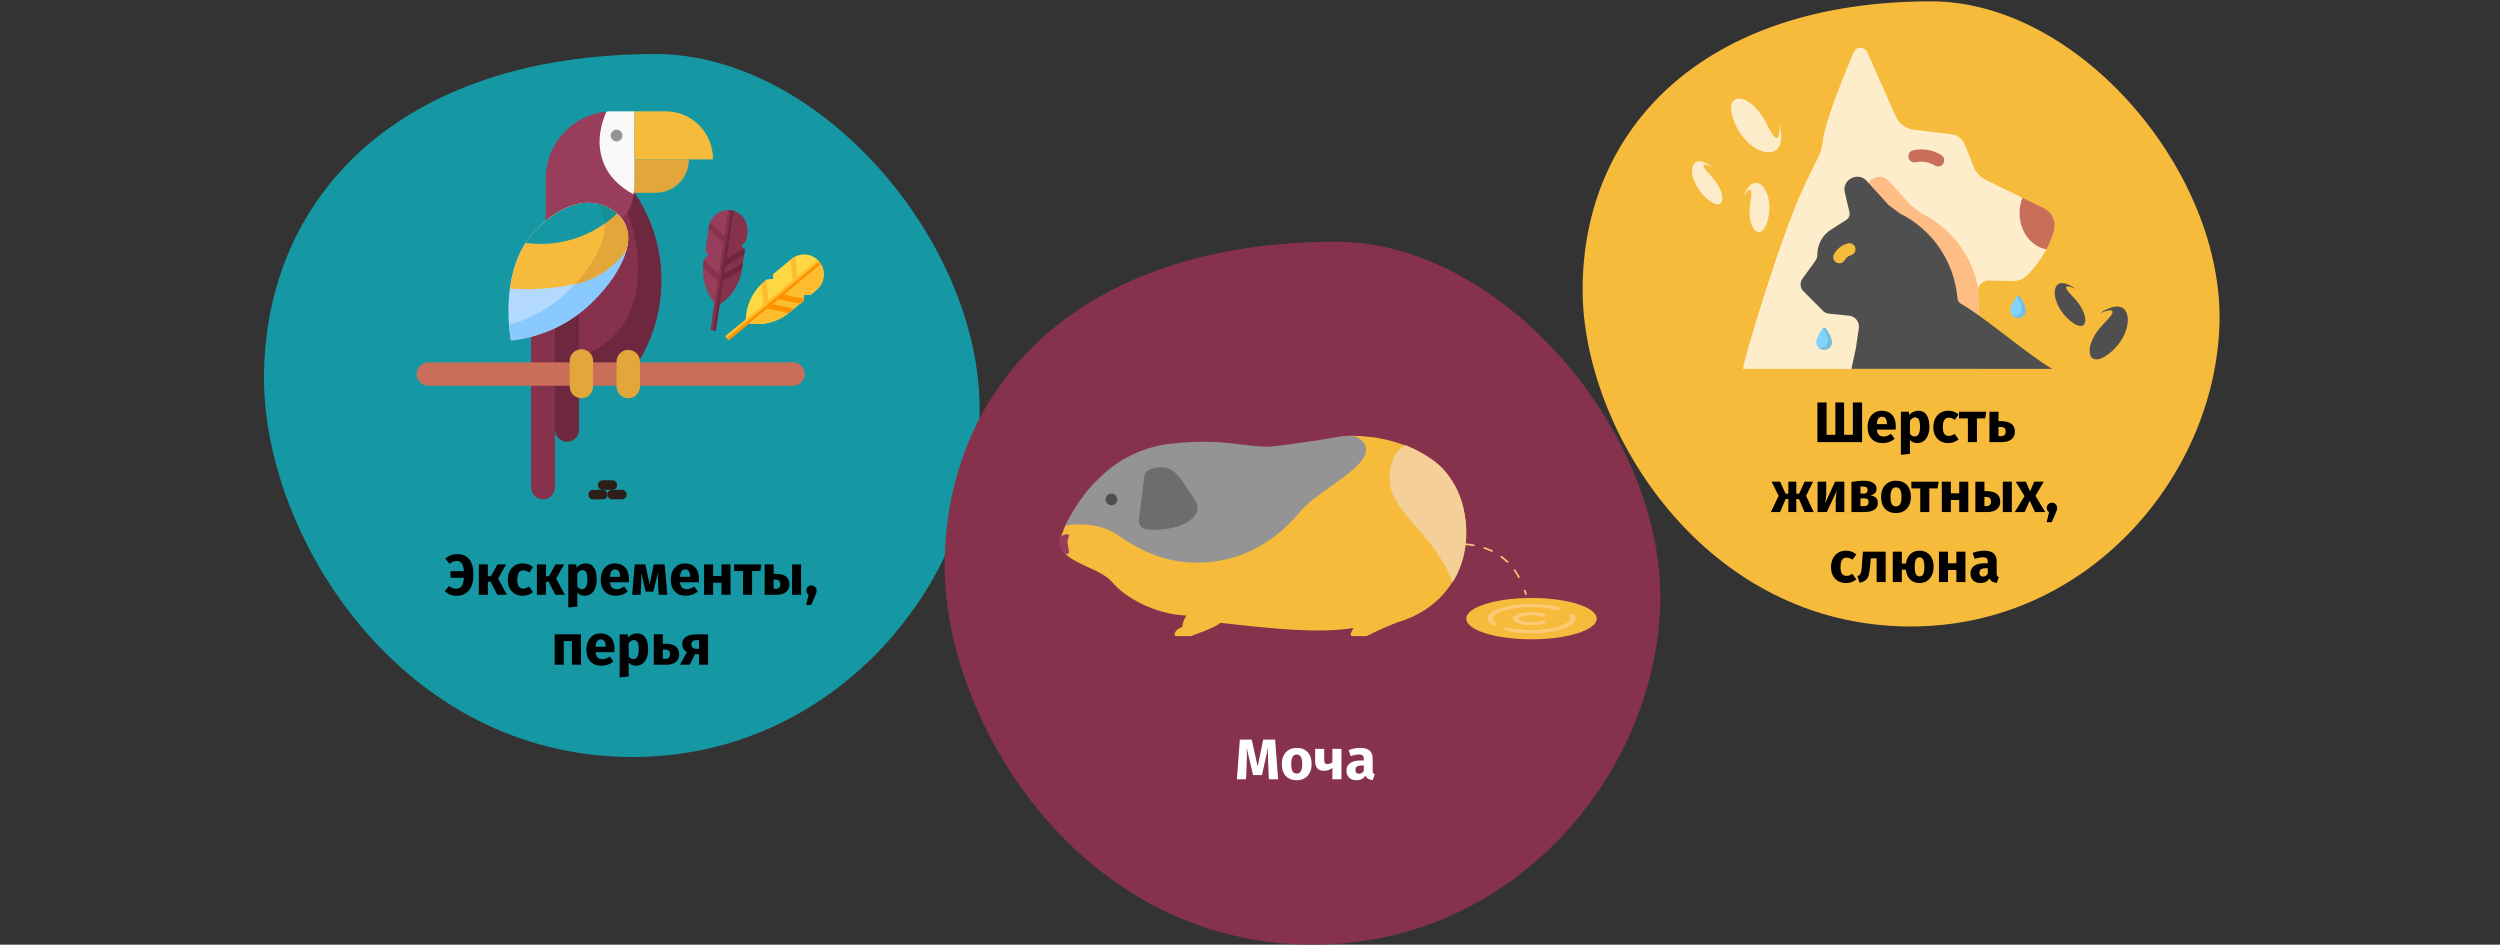 <svg width="786" height="297" viewBox="0 0 786 297" fill="none" xmlns="http://www.w3.org/2000/svg">
<rect x="0" y="0" width="786" height="297" fill="#333333" stroke="none"/>
<g clip-path="url(#clip0_322_1061)">
<path d="M198.892 238C261.508 238 306.202 184.992 307.956 131.353C309.71 77.715 258.6 17 206.118 17C125.643 17 83 61.948 83 118.938C83 168.508 125.977 238 198.892 238Z" fill="#1598A4"/>
<path d="M600.723 196.964C656.455 196.964 696.235 149.824 697.796 102.124C699.357 54.424 653.866 0.43 607.155 0.43C535.529 0.43 497.574 40.402 497.574 91.082C497.574 135.165 535.826 196.964 600.723 196.964Z" fill="#F7BB3C"/>
<path d="M412.892 297C475.508 297 520.202 243.992 521.956 190.354C523.71 136.715 472.599 76 420.118 76C339.643 76 297 120.948 297 177.937C297 227.508 339.977 297 412.892 297Z" fill="#87324C"/>
<path d="M502 194.5C502 190.904 492.823 188 481.5 188C470.177 188 461 190.904 461 194.5C461 198.096 470.177 201 481.5 201C492.823 201 502 198.086 502 194.5Z" fill="#F7BB3C"/>
<path d="M481.498 199.097C478.78 199.117 476.069 198.831 473.415 198.245C472.953 198.135 472.743 197.835 472.933 197.584C473.254 197.295 473.702 197.193 474.117 197.314C476.54 197.853 479.016 198.111 481.498 198.085C488.007 198.085 493.534 196.443 493.534 194.5C493.527 194.239 493.439 193.987 493.283 193.779C493.092 193.518 493.283 193.228 493.784 193.118C494.198 193.006 494.639 193.112 494.958 193.398C495.195 193.717 495.328 194.102 495.339 194.5C495.339 195.782 493.835 196.963 491.096 197.835C487.976 198.723 484.742 199.148 481.498 199.097Z" fill="#FCC977"/>
<path d="M469.595 196.593C469.34 196.6 469.088 196.531 468.873 196.393C468.195 195.989 467.751 195.285 467.68 194.5C467.68 193.208 469.184 192.026 471.922 191.165C475.034 190.269 478.262 189.841 481.5 189.893C484.456 189.855 487.405 190.192 490.276 190.894C490.717 191.015 490.908 191.315 490.687 191.566C490.353 191.844 489.9 191.935 489.484 191.806C486.86 191.153 484.163 190.84 481.46 190.874C474.941 190.874 469.425 192.517 469.425 194.47C469.484 195.007 469.792 195.486 470.257 195.762C470.558 195.982 470.478 196.303 470.077 196.463C469.926 196.535 469.762 196.58 469.595 196.593Z" fill="#FCC977"/>
<path d="M481.501 196.583C478.201 196.583 475.613 195.662 475.613 194.5C475.613 193.338 478.201 192.417 481.501 192.417C482.856 192.39 484.208 192.565 485.512 192.938C485.944 193.078 486.104 193.388 485.853 193.629C485.502 193.89 485.044 193.962 484.63 193.819C483.628 193.54 482.591 193.405 481.551 193.418C479.214 193.418 477.469 193.989 477.469 194.5C477.469 195.011 479.214 195.572 481.551 195.572C482.591 195.59 483.629 195.455 484.63 195.171C485.044 195.034 485.5 195.104 485.853 195.361C486.104 195.602 485.944 195.912 485.512 196.052C484.209 196.428 482.857 196.607 481.501 196.583Z" fill="#FCC977"/>
<path d="M433 177.641C433 177.641 433.52 177.37 434.439 176.943" stroke="#FCC977" stroke-width="0.52"/>
<path d="M437.246 175.716C446.979 171.708 470.69 164.4 478.76 183.992" stroke="#FCC977" stroke-width="0.52" stroke-dasharray="3 3"/>
<path d="M479.309 185.449C479.482 185.959 479.645 186.49 479.809 187" stroke="#FCC977" stroke-width="0.52"/>
<path d="M438.914 195.833C435.839 197.014 432.833 198.368 429.911 199.889C429.766 199.96 429.606 199.998 429.444 200H425.171C425.035 200.003 424.903 199.951 424.806 199.855C424.708 199.76 424.654 199.629 424.654 199.493C424.648 199.446 424.648 199.398 424.654 199.351C424.866 198.683 425.152 198.04 425.506 197.435C414.534 199.219 400.081 197.668 383.627 195.812C382.785 196.999 375.741 199.524 374.574 199.939C374.463 199.979 374.346 200 374.229 200H369.803C369.667 200.003 369.535 199.951 369.438 199.855C369.34 199.76 369.286 199.629 369.286 199.493V199.422C369.549 197.587 371.671 197.232 371.671 197.232C371.817 195.91 372.276 194.641 373.011 193.531C362.607 193.115 353.492 187.447 350.163 183.553C346.834 179.66 342.672 179.021 337.405 175.969C331.802 172.734 333.345 169.641 334.065 167.471C334.375 166.552 334.737 165.652 335.151 164.774C340.764 158.589 349.361 144.393 365.398 142.183C383.942 139.638 391.311 142.639 402.841 140.814C405.115 140.459 408.038 139.729 411.367 139.11C413.783 138.664 422.674 136.971 425.019 137C432.672 137.082 441.766 138.776 449.754 144.18C465.893 155.081 466.522 187.944 438.894 195.812L438.914 195.833Z" fill="#F7BB3C"/>
<path d="M456.689 183.138C450.7 167.472 438.043 161.692 437.008 151.846C436.44 146.533 438.378 141.595 441.931 139.973C445.048 141.216 447.998 142.845 450.711 144.82C451.805 145.61 452.824 146.499 453.756 147.476C457.455 151.578 459.832 156.698 460.576 162.169C461.703 169.47 460.658 176.811 456.648 183.138H456.689Z" fill="#F4CF98"/>
<path d="M375.496 156.886C371.436 151.046 369.741 146.746 364.677 146.898C360.008 147.051 355.785 150.529 355.44 160.526C355.297 163.516 357.533 166.089 360.515 166.367C369.061 167.503 379.8 163.122 375.486 156.886H375.496Z" fill="#6D3C50"/>
<path d="M428.531 138.968C427.638 137.881 426.357 137.183 424.958 137.021C420.898 137.021 420.208 137.61 413.458 138.563C410.413 138.999 400.517 140.428 399.157 140.439C390.083 140.439 384.622 137.792 368.707 139.425C359.924 140.276 351.712 144.16 345.484 150.406C344.073 151.775 342.735 153.217 341.475 154.726C338.613 158.498 335.72 163.111 335.02 165.281C336.035 164.926 344.906 163.699 351.259 168.131C359.379 173.768 367.002 176.902 376.553 176.891C388.185 176.891 399.898 171.822 409.033 160.576C414.504 153.813 433.951 145.549 428.592 138.958L428.531 138.968Z" fill="#949494"/>
<path d="M349.441 158.873C350.461 158.873 351.288 158.046 351.288 157.027C351.288 156.008 350.461 155.182 349.441 155.182C348.421 155.182 347.594 156.008 347.594 157.027C347.594 158.046 348.421 158.873 349.441 158.873Z" fill="#4F4F4F"/>
<path d="M335.416 167.979C336.745 167.979 335.629 169.053 335.629 170.382C335.629 171.71 336.735 174.215 335.406 174.215C334.076 174.215 333 171.72 333 170.382C333 169.743 333.255 169.13 333.708 168.679C334.161 168.228 334.776 167.976 335.416 167.979Z" fill="#993D5C"/>
<path d="M375.499 156.886C371.439 151.046 369.744 146.746 364.679 146.898C363.456 146.928 362.255 147.222 361.157 147.76C360.386 148.163 359.868 148.924 359.776 149.788L358.061 163.447C357.886 164.792 358.766 166.049 360.091 166.347L360.497 166.418C369.074 167.503 379.833 163.122 375.499 156.886Z" fill="#6D6D6D"/>
<path d="M625.321 88.231L632.874 88.359C634.557 88.401 636.182 87.737 637.355 86.528L637.94 85.923C641.487 82.243 644.137 77.793 645.685 72.918V72.79C646.602 69.906 645.266 66.785 642.548 65.463L624.352 56.579C622.588 55.716 621.211 54.223 620.493 52.393L617.75 45.46C617.052 43.702 615.454 42.464 613.58 42.227L601.693 40.762C599.19 40.456 597.031 38.856 596.006 36.549L587.045 16.4C586.676 15.55 585.839 15 584.914 15C583.989 15 583.152 15.55 582.784 16.4C576.291 31.896 573.96 39.37 573.246 43.198C573.126 45.195 572.652 47.155 571.847 48.986L567.275 58.411C560.28 72.945 548.128 113.207 548 116H623.209C622.733 107.953 622.261 99.899 621.792 91.84C621.733 90.88 622.076 89.939 622.739 89.244C623.402 88.549 624.325 88.162 625.285 88.176L625.321 88.231Z" fill="white" fill-opacity="0.729"/>
<path d="M590.418 109.433C600.614 109.048 611.778 109.003 622.824 108.911C622.495 103.245 622.163 97.573 621.828 91.894C621.807 91.499 621.854 91.102 621.965 90.722C620.12 80.481 613.539 71.722 604.226 67.111L600.705 64.473L593.783 56.844C592.615 55.58 590.758 55.23 589.211 55.983C589.166 55.999 589.123 56.021 589.083 56.047C587.421 56.82 586.531 58.657 586.953 60.444C587.446 62.541 587.94 64.647 588.425 66.745C588.621 67.678 588.211 68.634 587.401 69.135L582.536 72.212C579.861 73.892 578.239 76.835 578.248 79.997C578.248 80.747 578.011 81.478 577.571 82.085L573.539 87.654C572.669 88.857 572.8 90.515 573.849 91.564L579.976 97.701C580.462 98.208 581.108 98.532 581.805 98.617L588.205 99.258C589.14 99.351 589.996 99.822 590.576 100.562C591.156 101.301 591.409 102.246 591.278 103.178L590.363 109.442L590.418 109.433Z" fill="#FFBD86"/>
<path d="M583.496 109.433L584.411 103.168C584.542 102.237 584.289 101.292 583.709 100.552C583.129 99.812 582.273 99.341 581.338 99.248L574.937 98.607C574.241 98.522 573.595 98.198 573.109 97.691L566.982 91.555C565.933 90.505 565.801 88.847 566.671 87.644L570.704 82.076C571.144 81.469 571.381 80.738 571.38 79.988C571.372 76.825 572.993 73.882 575.669 72.203L580.479 69.135C581.29 68.618 581.686 67.645 581.466 66.708C580.982 64.61 580.488 62.504 579.994 60.407C579.572 58.62 580.462 56.783 582.125 56.01C582.164 55.983 582.207 55.962 582.253 55.946C583.8 55.193 585.656 55.543 586.825 56.807L593.747 64.436L597.267 67.074C607.489 72.137 614.354 82.151 615.399 93.524V93.735C615.483 94.51 615.941 95.195 616.625 95.566C623.72 99.477 638.177 112.052 645.273 115.981H582.088L583.496 109.433Z" fill="#4F4F4F"/>
<path d="M609.327 52.348C608.964 52.346 608.609 52.241 608.303 52.046C606.558 50.951 604.457 50.577 602.442 51.002C601.748 51.193 601.005 50.984 600.512 50.457C600.02 49.931 599.859 49.175 600.095 48.493C600.332 47.812 600.925 47.318 601.637 47.21C603.143 46.891 604.696 46.869 606.209 47.146C607.684 47.413 609.094 47.964 610.361 48.767C611.088 49.229 611.423 50.117 611.184 50.945C610.945 51.774 610.189 52.345 609.327 52.348Z" fill="#C96E59"/>
<path d="M578.293 82.791C577.973 82.79 577.659 82.708 577.379 82.552C576.445 82.037 576.101 80.863 576.611 79.924C577.037 79.139 577.611 78.446 578.303 77.882C578.997 77.313 579.795 76.883 580.653 76.618C581.331 76.314 582.124 76.427 582.691 76.91C583.257 77.393 583.496 78.159 583.305 78.879C583.114 79.598 582.527 80.144 581.796 80.281C581.415 80.402 581.061 80.595 580.753 80.849C580.447 81.103 580.192 81.414 580.003 81.765C579.667 82.398 579.009 82.793 578.293 82.791Z" fill="#F7BB3C"/>
<path d="M642.593 65.472L635.872 62.184C635.255 63.73 634.944 65.382 634.957 67.047C634.957 72.798 638.615 77.561 643.425 78.376C644.354 76.619 645.119 74.779 645.711 72.881V72.753C646.628 69.869 645.292 66.748 642.574 65.426L642.593 65.472Z" fill="#C96E59"/>
<path d="M660.13 98.519C660.13 98.519 668.289 94.889 661.487 101.703C654.684 108.517 656.133 115.757 662.009 111.946C667.886 108.136 670.26 101.204 668.353 97.874C666.153 94.163 660.13 98.519 660.13 98.519Z" fill="#4F4F4F"/>
<path d="M652.733 90.906C652.733 90.906 646.315 87.749 651.816 93.401C657.316 99.053 656.464 104.797 651.816 101.567C647.168 98.337 645.032 92.693 646.416 90.108C647.929 87.213 652.733 90.906 652.733 90.906Z" fill="#4F4F4F"/>
<path d="M547.98 62.068C547.98 62.068 551.696 55.694 550.319 63.661C548.941 71.629 553.191 76.036 555.312 70.582C557.433 65.127 555.883 59.127 553.083 57.725C549.965 56.167 547.98 62.068 547.98 62.068Z" fill="#FCECCA"/>
<path d="M538.656 52.609C538.656 52.609 532.312 49.44 537.749 55.113C543.187 60.785 542.344 66.558 537.749 63.308C533.155 60.057 531.043 54.403 532.411 51.816C533.907 48.912 538.656 52.609 538.656 52.609Z" fill="#FCECCA"/>
<path d="M559.427 38.904C559.427 38.904 560.143 48.793 555.539 39.159C550.935 29.526 542.698 28.378 544.51 35.954C546.323 43.53 552.739 48.629 556.998 47.791C561.765 46.844 559.427 38.904 559.427 38.904Z" fill="#FCECCA"/>
<path d="M571.402 105.997C571.174 106.488 571.038 107.016 571 107.555C571.003 108.432 571.48 109.241 572.253 109.676C573.025 110.112 573.975 110.108 574.744 109.667C575.546 109.266 576.036 108.44 575.998 107.555C575.998 106.44 574.856 104.337 574.126 103.406C573.92 103.139 573.733 103.01 573.546 103.01C573.359 103.01 573.181 103.139 572.965 103.406C572.345 104.198 571.838 105.069 571.459 105.997H571.402Z" fill="#83D3FF"/>
<path d="M573.077 103.203C573.908 104.314 574.459 105.603 574.687 106.965C574.705 107.554 574.494 108.128 574.098 108.569C573.912 108.777 573.686 108.947 573.433 109.067C572.913 109.314 572.329 109.401 571.758 109.316C571.978 109.509 572.232 109.662 572.507 109.767C573.22 110.032 574.014 109.992 574.697 109.657C575.497 109.25 575.986 108.423 575.951 107.536C575.951 106.43 574.809 104.328 574.079 103.387C573.864 103.12 573.676 103 573.499 103C573.349 103.032 573.21 103.101 573.096 103.203H573.077Z" fill="#77BFD8"/>
<path d="M632.394 95.997C632.172 96.49 632.039 97.017 632 97.555C632.003 98.432 632.481 99.241 633.255 99.676C634.029 100.112 634.98 100.108 635.75 99.667C636.552 99.265 637.04 98.439 636.997 97.555C636.729 96.042 636.085 94.617 635.122 93.406C634.907 93.139 634.728 93.01 634.541 93.01C634.353 93.01 634.166 93.139 633.96 93.406C633.34 94.201 632.829 95.072 632.441 95.997H632.394Z" fill="#83D3FF"/>
<path d="M634.081 93.212C634.909 94.322 635.461 95.607 635.694 96.965C635.713 97.557 635.501 98.133 635.103 98.578C634.915 98.781 634.689 98.947 634.438 99.067C633.913 99.314 633.325 99.401 632.75 99.316C632.973 99.51 633.231 99.663 633.509 99.767C634.225 100.032 635.02 99.992 635.703 99.657C636.505 99.25 636.995 98.423 636.96 97.536C636.96 96.43 635.816 94.328 635.085 93.387C634.869 93.129 634.681 93 634.494 93C634.345 93.034 634.209 93.107 634.1 93.212H634.081Z" fill="#77BFD8"/>
<path d="M199.785 115.211L199.378 115.831L176.301 117.276V55.574L199.49 60.662C210.634 77.12 210.75 98.674 199.785 115.251V115.211Z" fill="#87324C"/>
<path d="M199.49 60.621L193.66 59.35C199.354 68.925 201.625 80.152 200.1 91.188C198.387 103.228 188.44 112.401 176.301 113.135V117.277L199.378 115.832L199.785 115.211C210.75 98.634 210.634 77.079 199.49 60.621Z" fill="#6D273E"/>
<path d="M170.724 157.001C168.639 157.001 166.949 155.311 166.949 153.226V100.447H174.499V153.226C174.499 155.311 172.809 157.001 170.724 157.001Z" fill="#87324C"/>
<path d="M178.263 138.888C177.262 138.888 176.302 138.49 175.594 137.782C174.886 137.074 174.488 136.114 174.488 135.113V97.465H182.048V135.164C182.015 137.23 180.33 138.888 178.263 138.888Z" fill="#6D273E"/>
<path d="M206.091 60.622H191.938V50.121H216.592C216.592 55.92 211.891 60.622 206.091 60.622Z" fill="#E2A63B"/>
<path d="M189.274 70.858H171.559V56.175C171.565 45.311 179.789 36.213 190.596 35.112C191.309 35.041 192.031 38.684 192.764 38.684H199.489V56.887C199.489 64.6 197.007 70.858 189.314 70.858H189.274Z" fill="#993D5C"/>
<path d="M190.657 35.102C189.029 38.765 187.462 44.392 189.416 50.263C191.176 55.564 195.104 58.942 199.194 61.099C199.399 59.705 199.497 58.296 199.489 56.887V35H192.764C192.051 35 191.349 35 190.657 35.102Z" fill="#F9F7F8"/>
<path d="M224.143 50.12H199.488V35H209.256C213.209 34.997 217 36.568 219.793 39.364C222.586 42.161 224.151 45.954 224.143 49.907V50.12Z" fill="#F7BB3C"/>
<path d="M160.65 107.07C160.161 104.302 156.58 82.884 169.858 70.938C172.026 68.974 179.81 61.943 188.286 64.202C189.222 64.446 194.391 65.922 196.507 70.358C200.679 78.966 190.402 92.296 181.712 98.848C175.54 103.397 168.272 106.227 160.65 107.05V107.07Z" fill="#B3DAFE"/>
<path d="M196.505 70.359C194.358 65.923 189.22 64.447 188.284 64.203C187.907 64.101 187.531 64.03 187.164 63.959C187.973 64.745 188.64 65.664 189.138 66.676C193.31 75.294 183.033 88.613 174.344 95.166C170.062 98.371 165.201 100.717 160.027 102.075C160.231 104.578 160.536 106.379 160.648 107.051C168.271 106.228 175.539 103.398 181.711 98.85C190.441 92.276 200.677 78.947 196.505 70.359Z" fill="#8AC9FE"/>
<path d="M196.508 70.358C194.361 65.922 189.222 64.446 188.286 64.202C179.81 61.943 172.006 68.974 169.859 70.938C163.754 76.443 161.21 83.972 160.305 90.759C174.275 91.604 184.817 88.816 188.632 86.374C190.588 85.087 192.42 83.622 194.107 81.998C195.084 81.041 195.998 80.021 196.844 78.946C197.799 76.144 197.68 73.087 196.508 70.368V70.358Z" fill="#F7BB3C"/>
<path d="M188.286 64.203C187.918 64.1 187.544 64.018 187.166 63.959C193.841 70.787 188.011 81.369 180.848 89.265C186.19 88.562 192.549 83.872 194.075 81.999C200.74 76.515 197.301 66.401 188.286 64.203Z" fill="#E2A63B"/>
<path d="M169.859 70.938C168.082 72.527 166.531 74.352 165.25 76.362C173.407 77.492 181.701 75.689 188.653 71.274C190.554 70.06 192.327 68.655 193.944 67.082C192.289 65.733 190.368 64.748 188.307 64.192C179.831 61.933 172.027 68.964 169.88 70.928L169.859 70.938Z" fill="#1598A4"/>
<path d="M190.078 70.308C191.443 69.339 192.729 68.264 193.924 67.093C191.982 65.481 189.654 64.401 187.168 63.959C188.883 65.648 189.918 67.907 190.078 70.308Z" fill="#159096"/>
<path d="M193.842 44.453C194.859 44.453 195.683 43.628 195.683 42.611C195.683 41.594 194.859 40.77 193.842 40.77C192.825 40.77 192 41.594 192 42.611C192 43.628 192.825 44.453 193.842 44.453Z" fill="#949494"/>
<path d="M249.317 121.285H134.683C132.649 121.285 131 119.636 131 117.601C131 115.567 132.649 113.918 134.683 113.918H249.317C251.351 113.918 253 115.567 253 117.601C253 119.636 251.351 121.285 249.317 121.285Z" fill="#C96E59"/>
<path d="M182.792 125.202C180.761 125.197 179.118 123.549 179.118 121.519V113.674C179.047 112.314 179.732 111.025 180.899 110.323C182.067 109.621 183.526 109.621 184.694 110.323C185.862 111.025 186.547 112.314 186.475 113.674V121.529C186.469 123.559 184.822 125.202 182.792 125.202Z" fill="#E2A63B"/>
<path d="M197.527 125.202C196.55 125.202 195.613 124.814 194.923 124.123C194.232 123.432 193.844 122.496 193.844 121.519V113.674C193.844 111.639 195.493 109.99 197.527 109.99C199.561 109.99 201.211 111.639 201.211 113.674V121.529C201.205 123.559 199.557 125.202 197.527 125.202Z" fill="#E2A63B"/>
<path d="M255.012 92.6L252.722 92.803L252.782 94.021V94.427L248.111 98.303L247.95 98.446C244.469 101.253 239.967 102.426 235.575 101.672L235.174 101.591L234.48 101.459V100.343C234.605 96.186 236.344 92.246 239.322 89.374C239.603 89.1 239.905 88.836 240.216 88.582L241.07 87.862L243.079 87.689L243.008 86.258L248.844 81.428C249.225 81.117 249.64 80.852 250.08 80.636C252.381 79.504 255.132 79.907 257.021 81.651C257.228 81.849 257.422 82.059 257.603 82.28C257.785 82.5 257.95 82.734 258.096 82.981C259.702 85.651 259.125 89.108 256.74 91.099L255.012 92.6Z" fill="#FED843"/>
<path d="M255.012 92.6L252.722 92.803L252.782 94.021V94.427L248.111 98.303L247.95 98.445C244.469 101.252 239.967 102.426 235.575 101.672L235.174 101.591L234.48 101.459L257.583 82.311C257.765 82.531 257.93 82.765 258.076 83.011C259.682 85.681 259.105 89.139 256.72 91.129L255.012 92.6Z" fill="#FDBD2F"/>
<path d="M244.735 94.083L242.876 95.625L249.636 97.046L248.11 98.304L247.949 98.446L241.189 96.985L229.075 107.001L228 105.681L240.054 95.727L239.371 89.334C239.652 89.06 239.953 88.796 240.265 88.542L240.938 87.984L241.631 94.428L249.225 88.136L248.491 81.763L248.853 81.469C249.233 81.159 249.648 80.893 250.088 80.678L250.761 86.918L257.029 81.723C257.239 81.918 257.434 82.128 257.612 82.352C257.794 82.572 257.958 82.806 258.104 83.052L246.422 92.723L252.78 94.062V94.468L251.475 95.554L244.735 94.083Z" fill="#FDBD2F"/>
<path d="M244.735 94.081L242.877 95.624L249.637 97.044L248.11 98.303L247.949 98.445L241.189 96.984L229.075 106.999L228.543 106.34L257.612 82.269C257.794 82.49 257.959 82.724 258.105 82.97L246.423 92.64L252.781 93.98V94.386L251.475 95.472L244.735 94.081Z" fill="#FE9100"/>
<path d="M234.595 75.558L233.05 77.305L233.892 78.183L234.169 78.469L233.258 84.596V84.811C232.553 89.275 230.031 93.214 226.328 95.636L225.991 95.85L225.397 96.218L224.932 95.687C224.841 95.586 224.755 95.48 224.674 95.37C222.049 92.182 220.753 88.052 221.071 83.881C221.071 83.483 221.14 83.075 221.199 82.676L221.368 81.563L222.724 80.062L221.734 79.041L222.803 71.392C222.876 70.898 223.005 70.414 223.189 69.952C224.166 67.565 226.45 66.03 228.961 66.071C229.24 66.08 229.517 66.104 229.793 66.143C230.07 66.191 230.345 66.255 230.615 66.337C233.547 67.246 235.386 70.24 234.931 73.363L234.595 75.558Z" fill="#993D5C"/>
<path d="M234.592 75.559L233.048 77.306L233.889 78.184L234.166 78.47L233.256 84.597V84.812C232.551 89.276 230.028 93.216 226.325 95.637L225.989 95.851L225.395 96.219L229.79 66.072C230.068 66.12 230.342 66.185 230.612 66.266C233.547 67.172 235.388 70.168 234.929 73.292L234.592 75.559Z" fill="#87324C"/>
<path d="M228.029 83.667L227.673 86.077L233.554 82.544L233.257 84.525V84.74L227.376 88.273L225.03 104L223.376 103.734L225.673 88.13L221 83.81C221 83.412 221.069 83.004 221.129 82.605L221.257 81.727L225.97 86.088L227.445 76.212L222.733 71.852L222.802 71.392C222.875 70.898 223.004 70.415 223.188 69.952L227.742 74.17L228.96 66C229.238 66.009 229.516 66.032 229.792 66.072C230.069 66.119 230.343 66.184 230.613 66.266L228.356 81.451L233.89 78.132L234.168 78.418L233.91 80.113L228.029 83.667Z" fill="#87324C"/>
<path d="M228.029 83.668L227.672 86.078L233.553 82.544L233.256 84.525V84.74L227.375 88.273L225.029 104L224.207 103.868L229.821 66.082C230.098 66.13 230.372 66.195 230.642 66.276L228.385 81.462L233.919 78.143L234.197 78.429L233.939 80.124L228.029 83.668Z" fill="#6D273E"/>
<path d="M195.56 154H192.44C191.645 154 191 154.645 191 155.44V155.56C191 156.355 191.645 157 192.44 157H195.56C196.355 157 197 156.355 197 155.56V155.44C197 154.645 196.355 154 195.56 154Z" fill="#2D1F18"/>
<path d="M192.56 151H189.44C188.645 151 188 151.645 188 152.44V152.56C188 153.355 188.645 154 189.44 154H192.56C193.355 154 194 153.355 194 152.56V152.44C194 151.645 193.355 151 192.56 151Z" fill="#2D1F18"/>
<path d="M189.56 154H186.44C185.645 154 185 154.645 185 155.44V155.56C185 156.355 185.645 157 186.44 157H189.56C190.355 157 191 156.355 191 155.56V155.44C191 154.645 190.355 154 189.56 154Z" fill="#2D1F18"/>
<path d="M143.859 174.22C145.431 174.22 146.655 174.754 147.531 175.822C148.407 176.89 148.845 178.492 148.845 180.628C148.845 182.788 148.383 184.444 147.459 185.596C146.535 186.736 145.257 187.306 143.625 187.306C142.809 187.306 142.095 187.186 141.483 186.946C140.871 186.694 140.325 186.334 139.845 185.866L141.159 184.228C141.531 184.528 141.885 184.75 142.221 184.894C142.569 185.026 142.971 185.092 143.427 185.092C144.951 185.092 145.755 183.946 145.839 181.654H141.627V179.566H145.839C145.719 177.43 144.987 176.362 143.643 176.362C143.199 176.362 142.803 176.434 142.455 176.578C142.107 176.722 141.741 176.956 141.357 177.28L139.953 175.624C140.517 175.156 141.099 174.808 141.699 174.58C142.299 174.34 143.019 174.22 143.859 174.22ZM159.141 177.442L156.603 181.87L159.357 187H156.351L154.263 182.896H153.399V187H150.555V177.442H153.399V181.168H154.335L156.405 177.442H159.141ZM164.328 177.136C164.988 177.136 165.582 177.232 166.11 177.424C166.638 177.616 167.136 177.91 167.604 178.306L166.38 179.998C165.78 179.542 165.174 179.314 164.562 179.314C163.926 179.314 163.446 179.548 163.122 180.016C162.798 180.484 162.636 181.24 162.636 182.284C162.636 183.292 162.798 184.006 163.122 184.426C163.446 184.846 163.914 185.056 164.526 185.056C164.85 185.056 165.144 185.008 165.408 184.912C165.672 184.804 165.99 184.636 166.362 184.408L167.604 186.172C166.656 186.928 165.582 187.306 164.382 187.306C163.41 187.306 162.57 187.102 161.862 186.694C161.154 186.274 160.608 185.692 160.224 184.948C159.84 184.192 159.648 183.31 159.648 182.302C159.648 181.294 159.84 180.4 160.224 179.62C160.608 178.84 161.154 178.234 161.862 177.802C162.57 177.358 163.392 177.136 164.328 177.136ZM177.388 177.442L174.85 181.87L177.604 187H174.598L172.51 182.896H171.646V187H168.802V177.442H171.646V181.168H172.582L174.652 177.442H177.388ZM184.063 177.136C185.263 177.136 186.157 177.58 186.745 178.468C187.333 179.356 187.627 180.598 187.627 182.194C187.627 183.178 187.471 184.06 187.159 184.84C186.859 185.608 186.421 186.214 185.845 186.658C185.269 187.09 184.597 187.306 183.829 187.306C182.869 187.306 182.095 186.976 181.507 186.316V190.69L178.663 190.996V177.442H181.165L181.309 178.504C181.681 178.036 182.107 177.694 182.587 177.478C183.067 177.25 183.559 177.136 184.063 177.136ZM182.965 185.218C184.105 185.218 184.675 184.222 184.675 182.23C184.675 181.102 184.549 180.322 184.297 179.89C184.045 179.446 183.667 179.224 183.163 179.224C182.839 179.224 182.533 179.32 182.245 179.512C181.969 179.704 181.723 179.98 181.507 180.34V184.372C181.891 184.936 182.377 185.218 182.965 185.218ZM197.737 182.032C197.737 182.428 197.719 182.77 197.683 183.058H191.761C191.857 183.862 192.085 184.426 192.445 184.75C192.805 185.074 193.303 185.236 193.939 185.236C194.323 185.236 194.695 185.17 195.055 185.038C195.415 184.894 195.805 184.678 196.225 184.39L197.395 185.974C196.279 186.862 195.037 187.306 193.669 187.306C192.121 187.306 190.933 186.85 190.105 185.938C189.277 185.026 188.863 183.802 188.863 182.266C188.863 181.294 189.037 180.424 189.385 179.656C189.733 178.876 190.243 178.264 190.915 177.82C191.587 177.364 192.391 177.136 193.327 177.136C194.707 177.136 195.787 177.568 196.567 178.432C197.347 179.296 197.737 180.496 197.737 182.032ZM194.947 181.222C194.923 179.758 194.407 179.026 193.399 179.026C192.907 179.026 192.523 179.206 192.247 179.566C191.983 179.926 191.821 180.52 191.761 181.348H194.947V181.222ZM209.793 187H207.093L206.877 183.58C206.853 182.98 206.841 182.548 206.841 182.284C206.841 181.696 206.871 180.91 206.931 179.926L205.383 186.028H203.025L201.531 179.944C201.591 180.568 201.621 181.282 201.621 182.086C201.621 182.41 201.609 182.908 201.585 183.58L201.423 187H198.741L199.551 177.442H202.899L204.213 183.598L205.563 177.442H208.965L209.793 187ZM219.763 182.032C219.763 182.428 219.745 182.77 219.709 183.058H213.787C213.883 183.862 214.111 184.426 214.471 184.75C214.831 185.074 215.329 185.236 215.965 185.236C216.349 185.236 216.721 185.17 217.081 185.038C217.441 184.894 217.831 184.678 218.251 184.39L219.421 185.974C218.305 186.862 217.063 187.306 215.695 187.306C214.147 187.306 212.959 186.85 212.131 185.938C211.303 185.026 210.889 183.802 210.889 182.266C210.889 181.294 211.063 180.424 211.411 179.656C211.759 178.876 212.269 178.264 212.941 177.82C213.613 177.364 214.417 177.136 215.353 177.136C216.733 177.136 217.813 177.568 218.593 178.432C219.373 179.296 219.763 180.496 219.763 182.032ZM216.973 181.222C216.949 179.758 216.433 179.026 215.425 179.026C214.933 179.026 214.549 179.206 214.273 179.566C214.009 179.926 213.847 180.52 213.787 181.348H216.973V181.222ZM226.832 187V183.202H224.204V187H221.36V177.442H224.204V181.096H226.832V177.442H229.676V187H226.832ZM239.395 177.442L239.053 179.548H236.461V187H233.617V179.548H230.827V177.442H239.395ZM243.745 180.412C245.293 180.412 246.421 180.694 247.129 181.258C247.849 181.81 248.209 182.632 248.209 183.724C248.209 184.78 247.837 185.59 247.093 186.154C246.349 186.718 245.371 187 244.159 187H240.397V177.442H243.241V180.412H243.745ZM249.019 177.442H251.863V187H249.019V177.442ZM243.853 185.128C244.825 185.128 245.311 184.642 245.311 183.67C245.311 183.178 245.185 182.818 244.933 182.59C244.693 182.35 244.279 182.23 243.691 182.23H243.241V185.128H243.853ZM255.135 184.048C255.591 184.048 255.975 184.204 256.287 184.516C256.599 184.828 256.755 185.212 256.755 185.668C256.755 185.932 256.713 186.196 256.629 186.46C256.545 186.724 256.395 187.096 256.179 187.576L255.045 190.186H253.443L254.217 187.018C253.989 186.862 253.809 186.67 253.677 186.442C253.557 186.202 253.497 185.944 253.497 185.668C253.497 185.212 253.653 184.828 253.965 184.516C254.277 184.204 254.667 184.048 255.135 184.048ZM179.809 209V201.548H177.235V209H174.391V199.442H182.653V209H179.809ZM193.22 204.032C193.22 204.428 193.202 204.77 193.166 205.058H187.244C187.34 205.862 187.568 206.426 187.928 206.75C188.288 207.074 188.786 207.236 189.422 207.236C189.806 207.236 190.178 207.17 190.538 207.038C190.898 206.894 191.288 206.678 191.708 206.39L192.878 207.974C191.762 208.862 190.52 209.306 189.152 209.306C187.604 209.306 186.416 208.85 185.588 207.938C184.76 207.026 184.346 205.802 184.346 204.266C184.346 203.294 184.52 202.424 184.868 201.656C185.216 200.876 185.726 200.264 186.398 199.82C187.07 199.364 187.874 199.136 188.81 199.136C190.19 199.136 191.27 199.568 192.05 200.432C192.83 201.296 193.22 202.496 193.22 204.032ZM190.43 203.222C190.406 201.758 189.89 201.026 188.882 201.026C188.39 201.026 188.006 201.206 187.73 201.566C187.466 201.926 187.304 202.52 187.244 203.348H190.43V203.222ZM200.217 199.136C201.417 199.136 202.311 199.58 202.899 200.468C203.487 201.356 203.781 202.598 203.781 204.194C203.781 205.178 203.625 206.06 203.313 206.84C203.013 207.608 202.575 208.214 201.999 208.658C201.423 209.09 200.751 209.306 199.983 209.306C199.023 209.306 198.249 208.976 197.661 208.316V212.69L194.817 212.996V199.442H197.319L197.463 200.504C197.835 200.036 198.261 199.694 198.741 199.478C199.221 199.25 199.713 199.136 200.217 199.136ZM199.119 207.218C200.259 207.218 200.829 206.222 200.829 204.23C200.829 203.102 200.703 202.322 200.451 201.89C200.199 201.446 199.821 201.224 199.317 201.224C198.993 201.224 198.687 201.32 198.399 201.512C198.123 201.704 197.877 201.98 197.661 202.34V206.372C198.045 206.936 198.531 207.218 199.119 207.218ZM209.085 202.412C210.633 202.412 211.761 202.694 212.469 203.258C213.189 203.81 213.549 204.632 213.549 205.724C213.549 206.78 213.177 207.59 212.433 208.154C211.689 208.718 210.711 209 209.499 209H205.557V199.442H208.401V202.412H209.085ZM209.193 207.128C210.165 207.128 210.651 206.642 210.651 205.67C210.651 205.178 210.525 204.818 210.273 204.59C210.033 204.35 209.619 204.23 209.031 204.23H208.401V207.128H209.193ZM222.615 199.442V209H219.771V205.67H218.547L216.819 209H213.777L215.973 205.004C215.505 204.752 215.139 204.422 214.875 204.014C214.623 203.594 214.497 203.108 214.497 202.556C214.497 201.536 214.875 200.762 215.631 200.234C216.399 199.706 217.509 199.442 218.961 199.442H222.615ZM219.771 203.978V201.26H218.943C218.427 201.26 218.037 201.374 217.773 201.602C217.521 201.83 217.395 202.154 217.395 202.574C217.395 203.018 217.515 203.366 217.755 203.618C218.007 203.858 218.385 203.978 218.889 203.978H219.771Z" fill="black"/>
<path d="M401.835 245H398.937L398.721 240.122C398.661 238.958 398.631 237.92 398.631 237.008C398.631 236.312 398.649 235.652 398.685 235.028L396.759 243.686H393.969L391.917 235.028C391.989 236.072 392.025 237.056 392.025 237.98C392.025 238.676 392.007 239.402 391.971 240.158L391.755 245H388.875L389.811 232.526H393.537L395.409 240.986L397.155 232.526H400.899L401.835 245ZM407.688 235.136C409.152 235.136 410.298 235.586 411.126 236.486C411.954 237.374 412.368 238.622 412.368 240.23C412.368 241.25 412.176 242.144 411.792 242.912C411.42 243.668 410.88 244.256 410.172 244.676C409.476 245.096 408.648 245.306 407.688 245.306C406.236 245.306 405.09 244.862 404.25 243.974C403.422 243.074 403.008 241.82 403.008 240.212C403.008 239.192 403.194 238.304 403.566 237.548C403.95 236.78 404.49 236.186 405.186 235.766C405.894 235.346 406.728 235.136 407.688 235.136ZM407.688 237.224C407.112 237.224 406.68 237.47 406.392 237.962C406.104 238.442 405.96 239.192 405.96 240.212C405.96 241.256 406.098 242.018 406.374 242.498C406.662 242.978 407.1 243.218 407.688 243.218C408.264 243.218 408.696 242.978 408.984 242.498C409.272 242.006 409.416 241.25 409.416 240.23C409.416 239.186 409.272 238.424 408.984 237.944C408.708 237.464 408.276 237.224 407.688 237.224ZM421.745 235.442V245H418.901V241.418C418.565 241.706 418.163 241.934 417.695 242.102C417.239 242.258 416.753 242.336 416.237 242.336C415.313 242.336 414.623 242.078 414.167 241.562C413.711 241.034 413.483 240.302 413.483 239.366V235.442H416.327V239.006C416.327 239.45 416.405 239.768 416.561 239.96C416.729 240.14 416.975 240.23 417.299 240.23C417.587 240.23 417.875 240.176 418.163 240.068C418.451 239.948 418.697 239.798 418.901 239.618V235.442H421.745ZM431.569 242.228C431.569 242.588 431.617 242.852 431.713 243.02C431.821 243.188 431.989 243.314 432.217 243.398L431.623 245.252C431.035 245.204 430.555 245.078 430.183 244.874C429.811 244.658 429.523 244.322 429.319 243.866C428.695 244.826 427.735 245.306 426.439 245.306C425.491 245.306 424.735 245.03 424.171 244.478C423.607 243.926 423.325 243.206 423.325 242.318C423.325 241.274 423.709 240.476 424.477 239.924C425.245 239.372 426.355 239.096 427.807 239.096H428.779V238.682C428.779 238.118 428.659 237.734 428.419 237.53C428.179 237.314 427.759 237.206 427.159 237.206C426.847 237.206 426.469 237.254 426.025 237.35C425.581 237.434 425.125 237.554 424.657 237.71L424.009 235.838C424.609 235.61 425.221 235.436 425.845 235.316C426.481 235.196 427.069 235.136 427.609 235.136C428.977 235.136 429.979 235.418 430.615 235.982C431.251 236.546 431.569 237.392 431.569 238.52V242.228ZM427.267 243.272C427.915 243.272 428.419 242.966 428.779 242.354V240.662H428.077C427.429 240.662 426.943 240.776 426.619 241.004C426.307 241.232 426.151 241.586 426.151 242.066C426.151 242.45 426.247 242.75 426.439 242.966C426.643 243.17 426.919 243.272 427.267 243.272Z" fill="white"/>
<path d="M585.438 126.526V139H571.398V126.526H574.278V136.696H577.032V126.526H579.786V136.696H582.54V126.526H585.438ZM596.043 134.032C596.043 134.428 596.025 134.77 595.989 135.058H590.067C590.163 135.862 590.391 136.426 590.751 136.75C591.111 137.074 591.609 137.236 592.245 137.236C592.629 137.236 593.001 137.17 593.361 137.038C593.721 136.894 594.111 136.678 594.531 136.39L595.701 137.974C594.585 138.862 593.343 139.306 591.975 139.306C590.427 139.306 589.239 138.85 588.411 137.938C587.583 137.026 587.169 135.802 587.169 134.266C587.169 133.294 587.343 132.424 587.691 131.656C588.039 130.876 588.549 130.264 589.221 129.82C589.893 129.364 590.697 129.136 591.633 129.136C593.013 129.136 594.093 129.568 594.873 130.432C595.653 131.296 596.043 132.496 596.043 134.032ZM593.253 133.222C593.229 131.758 592.713 131.026 591.705 131.026C591.213 131.026 590.829 131.206 590.553 131.566C590.289 131.926 590.127 132.52 590.067 133.348H593.253V133.222ZM603.04 129.136C604.24 129.136 605.134 129.58 605.722 130.468C606.31 131.356 606.604 132.598 606.604 134.194C606.604 135.178 606.448 136.06 606.136 136.84C605.836 137.608 605.398 138.214 604.822 138.658C604.246 139.09 603.574 139.306 602.806 139.306C601.846 139.306 601.072 138.976 600.484 138.316V142.69L597.64 142.996V129.442H600.142L600.286 130.504C600.658 130.036 601.084 129.694 601.564 129.478C602.044 129.25 602.536 129.136 603.04 129.136ZM601.942 137.218C603.082 137.218 603.652 136.222 603.652 134.23C603.652 133.102 603.526 132.322 603.274 131.89C603.022 131.446 602.644 131.224 602.14 131.224C601.816 131.224 601.51 131.32 601.222 131.512C600.946 131.704 600.7 131.98 600.484 132.34V136.372C600.868 136.936 601.354 137.218 601.942 137.218ZM612.521 129.136C613.181 129.136 613.775 129.232 614.303 129.424C614.831 129.616 615.329 129.91 615.797 130.306L614.573 131.998C613.973 131.542 613.367 131.314 612.755 131.314C612.119 131.314 611.639 131.548 611.315 132.016C610.991 132.484 610.829 133.24 610.829 134.284C610.829 135.292 610.991 136.006 611.315 136.426C611.639 136.846 612.107 137.056 612.719 137.056C613.043 137.056 613.337 137.008 613.601 136.912C613.865 136.804 614.183 136.636 614.555 136.408L615.797 138.172C614.849 138.928 613.775 139.306 612.575 139.306C611.603 139.306 610.763 139.102 610.055 138.694C609.347 138.274 608.801 137.692 608.417 136.948C608.033 136.192 607.841 135.31 607.841 134.302C607.841 133.294 608.033 132.4 608.417 131.62C608.801 130.84 609.347 130.234 610.055 129.802C610.763 129.358 611.585 129.136 612.521 129.136ZM624.482 129.442L624.14 131.548H621.548V139H618.704V131.548H615.914V129.442H624.482ZM629.012 132.412C630.56 132.412 631.688 132.694 632.396 133.258C633.116 133.81 633.476 134.632 633.476 135.724C633.476 136.78 633.104 137.59 632.36 138.154C631.616 138.718 630.638 139 629.426 139H625.484V129.442H628.328V132.412H629.012ZM629.12 137.128C630.092 137.128 630.578 136.642 630.578 135.67C630.578 135.178 630.452 134.818 630.2 134.59C629.96 134.35 629.546 134.23 628.958 134.23H628.328V137.128H629.12ZM570.03 151.442L567.834 155.888L570.246 161H567.348L565.602 156.914H564.756V161H562.254V156.914H561.408L559.644 161H556.764L559.194 155.888L556.998 151.442H559.68L561.372 155.204H562.254V151.442H564.756V155.204H565.656L567.348 151.442H570.03ZM579.855 161H577.155V157.598C577.155 156.926 577.191 156.29 577.263 155.69C577.335 155.09 577.425 154.586 577.533 154.178L574.347 161H571.449V151.442H574.167V154.898C574.167 155.534 574.125 156.158 574.041 156.77C573.969 157.382 573.885 157.886 573.789 158.282L576.939 151.442H579.855V161ZM587.97 155.744C589.59 155.936 590.4 156.722 590.4 158.102C590.4 159.074 590.016 159.8 589.248 160.28C588.492 160.76 587.454 161 586.134 161H582.084V151.532C583.512 151.268 584.772 151.136 585.864 151.136C587.16 151.136 588.168 151.358 588.888 151.802C589.62 152.234 589.986 152.876 589.986 153.728C589.986 154.268 589.812 154.712 589.464 155.06C589.128 155.396 588.63 155.624 587.97 155.744ZM585.81 152.954C585.438 152.954 585.144 152.966 584.928 152.99V155.186H585.936C586.332 155.186 586.638 155.096 586.854 154.916C587.07 154.724 587.178 154.436 587.178 154.052C587.178 153.32 586.722 152.954 585.81 152.954ZM586.044 159.128C587.004 159.128 587.484 158.702 587.484 157.85C587.484 157.454 587.37 157.16 587.142 156.968C586.914 156.776 586.554 156.68 586.062 156.68H584.928V159.128H586.044ZM596.103 151.136C597.567 151.136 598.713 151.586 599.541 152.486C600.369 153.374 600.783 154.622 600.783 156.23C600.783 157.25 600.591 158.144 600.207 158.912C599.835 159.668 599.295 160.256 598.587 160.676C597.891 161.096 597.063 161.306 596.103 161.306C594.651 161.306 593.505 160.862 592.665 159.974C591.837 159.074 591.423 157.82 591.423 156.212C591.423 155.192 591.609 154.304 591.981 153.548C592.365 152.78 592.905 152.186 593.601 151.766C594.309 151.346 595.143 151.136 596.103 151.136ZM596.103 153.224C595.527 153.224 595.095 153.47 594.807 153.962C594.519 154.442 594.375 155.192 594.375 156.212C594.375 157.256 594.513 158.018 594.789 158.498C595.077 158.978 595.515 159.218 596.103 159.218C596.679 159.218 597.111 158.978 597.399 158.498C597.687 158.006 597.831 157.25 597.831 156.23C597.831 155.186 597.687 154.424 597.399 153.944C597.123 153.464 596.691 153.224 596.103 153.224ZM609.505 151.442L609.163 153.548H606.571V161H603.727V153.548H600.937V151.442H609.505ZM615.98 161V157.202H613.352V161H610.508V151.442H613.352V155.096H615.98V151.442H618.824V161H615.98ZM624.402 154.412C625.95 154.412 627.078 154.694 627.786 155.258C628.506 155.81 628.866 156.632 628.866 157.724C628.866 158.78 628.494 159.59 627.75 160.154C627.006 160.718 626.028 161 624.816 161H621.054V151.442H623.898V154.412H624.402ZM629.676 151.442H632.52V161H629.676V151.442ZM624.51 159.128C625.482 159.128 625.968 158.642 625.968 157.67C625.968 157.178 625.842 156.818 625.59 156.59C625.35 156.35 624.936 156.23 624.348 156.23H623.898V159.128H624.51ZM639.95 155.888L643.028 161H639.806L638.15 157.418L636.53 161H633.434L636.512 155.978L633.74 151.442H636.926L638.258 154.502L639.536 151.442H642.56L639.95 155.888ZM645.143 158.048C645.599 158.048 645.983 158.204 646.295 158.516C646.607 158.828 646.763 159.212 646.763 159.668C646.763 159.932 646.721 160.196 646.637 160.46C646.553 160.724 646.403 161.096 646.187 161.576L645.053 164.186H643.451L644.225 161.018C643.997 160.862 643.817 160.67 643.685 160.442C643.565 160.202 643.505 159.944 643.505 159.668C643.505 159.212 643.661 158.828 643.973 158.516C644.285 158.204 644.675 158.048 645.143 158.048ZM580.353 173.136C581.013 173.136 581.607 173.232 582.135 173.424C582.663 173.616 583.161 173.91 583.629 174.306L582.405 175.998C581.805 175.542 581.199 175.314 580.587 175.314C579.951 175.314 579.471 175.548 579.147 176.016C578.823 176.484 578.661 177.24 578.661 178.284C578.661 179.292 578.823 180.006 579.147 180.426C579.471 180.846 579.939 181.056 580.551 181.056C580.875 181.056 581.169 181.008 581.433 180.912C581.697 180.804 582.015 180.636 582.387 180.408L583.629 182.172C582.681 182.928 581.607 183.306 580.407 183.306C579.435 183.306 578.595 183.102 577.887 182.694C577.179 182.274 576.633 181.692 576.249 180.948C575.865 180.192 575.673 179.31 575.673 178.302C575.673 177.294 575.865 176.4 576.249 175.62C576.633 174.84 577.179 174.234 577.887 173.802C578.595 173.358 579.417 173.136 580.353 173.136ZM592.854 173.442V183H590.01V175.53H588.192L588.012 177.564C587.88 178.968 587.724 180.018 587.544 180.714C587.376 181.398 587.076 181.938 586.644 182.334C586.212 182.73 585.552 183.03 584.664 183.234L583.962 181.164C584.358 180.984 584.634 180.798 584.79 180.606C584.958 180.402 585.084 180.084 585.168 179.652C585.252 179.208 585.33 178.464 585.402 177.42L585.69 173.442H592.854ZM603.498 173.136C604.386 173.136 605.16 173.34 605.82 173.748C606.492 174.144 607.008 174.726 607.368 175.494C607.74 176.25 607.926 177.162 607.926 178.23C607.926 179.226 607.74 180.108 607.368 180.876C607.008 181.644 606.492 182.244 605.82 182.676C605.16 183.096 604.386 183.306 603.498 183.306C602.286 183.306 601.308 182.94 600.564 182.208C599.82 181.476 599.358 180.45 599.178 179.13H597.936V183H595.092V173.442H597.936V177.168H599.214C599.406 175.92 599.868 174.936 600.6 174.216C601.344 173.496 602.31 173.136 603.498 173.136ZM603.498 181.218C604.05 181.218 604.44 180.978 604.668 180.498C604.908 180.006 605.028 179.25 605.028 178.23C605.028 177.21 604.902 176.454 604.65 175.962C604.41 175.47 604.026 175.224 603.498 175.224C602.97 175.224 602.586 175.464 602.346 175.944C602.106 176.424 601.986 177.18 601.986 178.212C601.986 179.244 602.106 180.006 602.346 180.498C602.598 180.978 602.982 181.218 603.498 181.218ZM615.083 183V179.202H612.455V183H609.611V173.442H612.455V177.096H615.083V173.442H617.927V183H615.083ZM627.754 180.228C627.754 180.588 627.802 180.852 627.898 181.02C628.006 181.188 628.174 181.314 628.402 181.398L627.808 183.252C627.22 183.204 626.74 183.078 626.368 182.874C625.996 182.658 625.708 182.322 625.504 181.866C624.88 182.826 623.92 183.306 622.624 183.306C621.676 183.306 620.92 183.03 620.356 182.478C619.792 181.926 619.51 181.206 619.51 180.318C619.51 179.274 619.894 178.476 620.662 177.924C621.43 177.372 622.54 177.096 623.992 177.096H624.964V176.682C624.964 176.118 624.844 175.734 624.604 175.53C624.364 175.314 623.944 175.206 623.344 175.206C623.032 175.206 622.654 175.254 622.21 175.35C621.766 175.434 621.31 175.554 620.842 175.71L620.194 173.838C620.794 173.61 621.406 173.436 622.03 173.316C622.666 173.196 623.254 173.136 623.794 173.136C625.162 173.136 626.164 173.418 626.8 173.982C627.436 174.546 627.754 175.392 627.754 176.52V180.228ZM623.452 181.272C624.1 181.272 624.604 180.966 624.964 180.354V178.662H624.262C623.614 178.662 623.128 178.776 622.804 179.004C622.492 179.232 622.336 179.586 622.336 180.066C622.336 180.45 622.432 180.75 622.624 180.966C622.828 181.17 623.104 181.272 623.452 181.272Z" fill="black"/>
</g>
<defs>
<clipPath id="clip0_322_1061">
<rect width="786" height="297" fill="white"/>
</clipPath>
</defs>
</svg>
